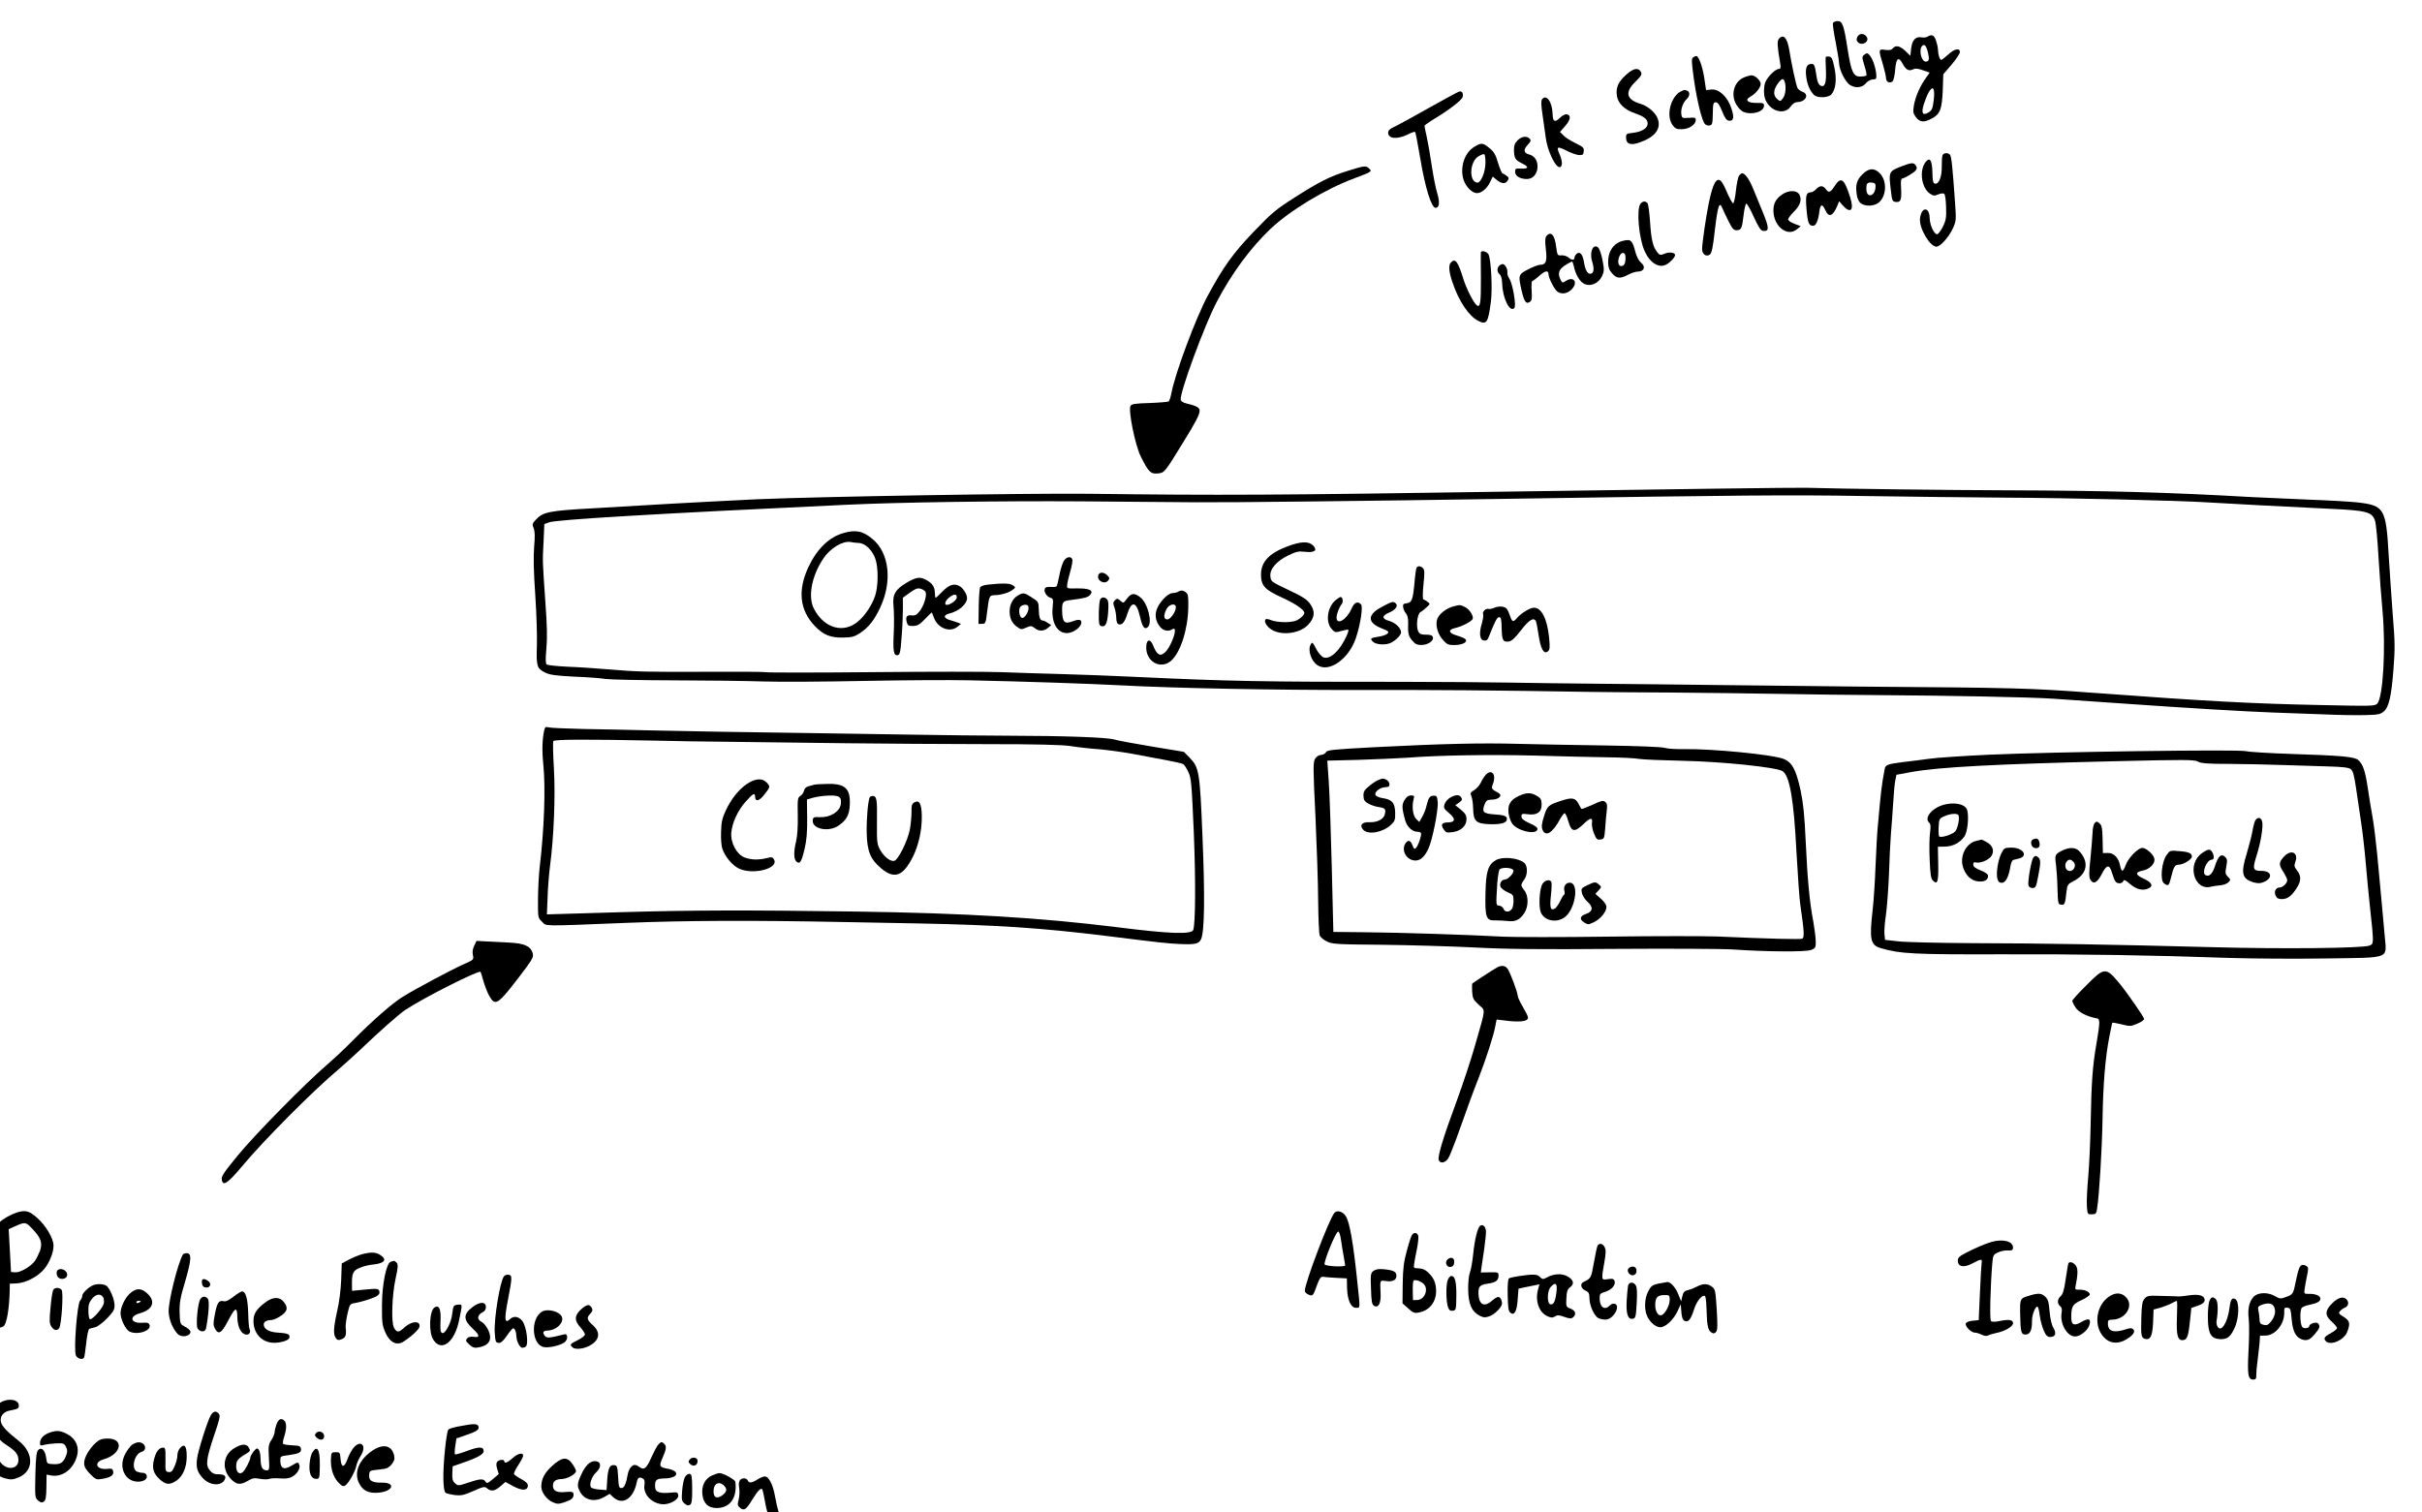 <?xml version="1.0" encoding="UTF-8" standalone="no"?>
<!-- Created with Inkscape (http://www.inkscape.org/) -->

<svg
   xmlns:dc="http://purl.org/dc/elements/1.1/"
   xmlns:cc="http://creativecommons.org/ns#"
   xmlns:rdf="http://www.w3.org/1999/02/22-rdf-syntax-ns#"
   xmlns:svg="http://www.w3.org/2000/svg"
   xmlns="http://www.w3.org/2000/svg"
   xmlns:sodipodi="http://sodipodi.sourceforge.net/DTD/sodipodi-0.dtd"
   xmlns:inkscape="http://www.inkscape.org/namespaces/inkscape"
   width="145.312mm"
   height="90.748mm"
   viewBox="0 0 145.312 90.748"
   version="1.1"
   id="svg1578"
   inkscape:version="0.92.5 (2060ec1f9f, 2020-04-08)"
   sodipodi:docname="stack.svg">
  <defs
     id="defs1572" />
  <sodipodi:namedview
     id="base"
     pagecolor="#ffffff"
     bordercolor="#666666"
     borderopacity="1.0"
     inkscape:pageopacity="0.0"
     inkscape:pageshadow="2"
     inkscape:zoom="0.35"
     inkscape:cx="164.03704"
     inkscape:cy="149.77277"
     inkscape:document-units="mm"
     inkscape:current-layer="layer1"
     showgrid="false"
     fit-margin-top="0"
     fit-margin-left="0"
     fit-margin-right="0"
     fit-margin-bottom="0"
     inkscape:window-width="1920"
     inkscape:window-height="1080"
     inkscape:window-x="1920"
     inkscape:window-y="0"
     inkscape:window-maximized="0" />
  <g
     inkscape:label="Layer 1"
     inkscape:groupmode="layer"
     id="layer1"
     transform="translate(58.827,-97.713)">
    <g
       id="g4490"
       transform="matrix(0.25,-0.005,0.005,0.25,9.556,131.777)">
      <g
         id="g3976"
         transform="matrix(0.035,0,0,-0.035,-542.084,463.704)">
        <path
           d="m 20314,16887 c -3,-8 4,-67 16,-132 11,-65 20,-128 20,-141 0,-49 41,-135 74,-155 38,-24 84,-19 109,13 11,12 30,22 45,23 24,0 27,4 26,30 -2,46 -22,111 -42,135 -15,18 -19,19 -36,7 -19,-14 -19,-16 -2,-77 10,-34 15,-64 12,-67 -2,-3 -19,-6 -36,-6 -53,-3 -67,28 -89,188 -23,170 -32,195 -66,195 -14,0 -28,-6 -31,-13 z"
           id="path2895"
           inkscape:connector-curvature="0" />
        <path
           d="m 20480,16790 c -9,-16 -8,-25 1,-36 26,-32 84,0 62,34 -16,26 -50,27 -63,2 z"
           id="path2897"
           inkscape:connector-curvature="0" />
        <path
           d="m 19940,16785 c -12,-15 -11,-50 6,-162 5,-35 4,-43 -9,-43 -26,0 -85,-58 -98,-97 -6,-19 -9,-56 -6,-81 11,-98 128,-151 179,-82 13,19 31,30 46,30 58,0 86,51 38,70 -14,5 -29,17 -34,27 -9,18 -37,158 -52,266 -12,81 -39,109 -70,72 z m 34,-291 c 12,-32 6,-92 -13,-115 -19,-23 -19,-24 -40,-5 -31,28 -25,70 17,119 19,21 28,22 36,1 z"
           id="path2899"
           inkscape:connector-curvature="0" />
        <path
           d="m 20960,16781 c -8,-6 -27,-7 -42,-4 -40,8 -64,-18 -72,-76 l -6,-49 -34,34 c -36,36 -66,43 -86,19 -9,-11 -23,-13 -51,-9 -47,8 -48,5 -19,-98 11,-40 20,-83 20,-96 0,-26 24,-39 44,-23 7,6 17,42 20,81 8,77 24,91 50,42 23,-45 42,-57 70,-44 19,8 34,7 70,-7 l 46,-17 -26,-35 c -41,-54 -74,-126 -86,-184 -9,-49 -8,-56 11,-84 27,-37 55,-40 111,-11 56,29 69,62 77,190 l 6,111 59,66 c 32,36 58,74 58,84 0,30 -39,23 -81,-16 -22,-19 -43,-35 -48,-35 -10,0 -21,35 -21,69 0,13 -5,41 -12,62 -11,39 -28,48 -58,30 z m 1,-110 c 10,-45 6,-61 -16,-61 -31,0 -48,83 -23,108 16,16 28,3 39,-47 z m 33,-326 c -8,-57 -13,-69 -36,-83 -42,-25 -53,-6 -33,55 9,27 25,65 36,83 30,49 44,27 33,-55 z"
           id="path2901"
           inkscape:connector-curvature="0" />
        <path
           d="m 19351,16671 c -13,-8 -12,-28 2,-150 18,-147 49,-284 69,-308 6,-8 21,-13 32,-11 19,3 21,11 24,81 2,68 5,77 22,77 13,0 25,-17 42,-62 18,-48 29,-64 46,-66 32,-5 38,22 17,87 -24,77 -81,133 -133,129 l -37,-3 -11,86 c -11,79 -35,149 -52,149 -4,0 -13,-4 -21,-9 z"
           id="path2903"
           inkscape:connector-curvature="0" />
        <path
           d="m 20259,16653 c -1,-4 -1,-43 0,-85 3,-90 -10,-124 -39,-108 -13,7 -21,25 -25,58 -11,81 -14,92 -34,92 -32,0 -44,-26 -38,-84 5,-55 24,-102 52,-130 23,-22 97,-21 118,2 31,34 40,100 25,182 -12,64 -17,75 -36,78 -12,2 -23,0 -23,-5 z"
           id="path2905"
           inkscape:connector-curvature="0" />
        <path
           d="m 18888,16560 c -55,-48 -72,-86 -65,-143 7,-52 51,-96 123,-122 62,-23 84,-42 84,-71 0,-32 -40,-56 -101,-62 -46,-4 -49,-6 -49,-33 0,-43 30,-55 92,-34 107,35 151,90 128,160 -14,42 -66,89 -117,105 -96,31 -107,81 -32,151 44,42 49,51 39,69 -17,31 -52,24 -102,-20 z"
           id="path2907"
           inkscape:connector-curvature="0" />
        <path
           d="m 19693,16525 c -66,-28 -91,-115 -53,-183 12,-22 33,-45 47,-51 58,-26 143,-3 143,40 0,16 -7,19 -49,19 -64,0 -85,22 -43,44 36,18 72,62 72,85 0,25 -37,61 -63,61 -12,-1 -36,-7 -54,-15 z"
           id="path2909"
           inkscape:connector-curvature="0" />
        <path
           d="m 17550,16370 c -102,-55 -211,-112 -242,-127 -46,-20 -58,-30 -58,-48 0,-41 64,-47 135,-13 24,12 47,19 50,16 3,-3 17,-83 31,-178 30,-206 70,-345 99,-345 27,0 31,40 11,108 -8,28 -22,108 -31,177 -9,69 -22,157 -30,197 -8,40 -15,76 -15,81 0,4 30,25 68,47 103,59 190,124 197,145 7,23 -1,40 -18,40 -7,0 -95,-45 -197,-100 z"
           id="path2911"
           inkscape:connector-curvature="0" />
        <path
           d="m 19270,16443 c -76,-28 -117,-167 -69,-234 17,-24 27,-29 63,-29 49,0 96,30 96,61 0,16 -6,19 -47,16 -46,-2 -48,-1 -51,27 -4,34 13,78 39,102 23,21 25,50 3,58 -9,3 -16,6 -17,5 -1,0 -9,-3 -17,-6 z"
           id="path2913"
           inkscape:connector-curvature="0" />
        <path
           d="m 18310,16405 c -8,-10 -8,-38 0,-102 6,-48 15,-123 20,-165 15,-121 89,-250 106,-184 3,13 -2,40 -10,61 -27,64 -22,68 42,35 31,-17 71,-32 87,-33 26,-2 30,2 33,25 3,24 -3,30 -55,57 -32,16 -69,40 -81,54 l -24,25 37,41 c 38,42 43,73 11,79 -10,2 -31,-8 -46,-23 -35,-33 -50,-26 -50,23 0,85 -39,144 -70,107 z"
           id="path2915"
           inkscape:connector-curvature="0" />
        <path
           d="m 18135,16125 c -18,-17 -25,-35 -25,-64 0,-56 7,-69 51,-92 51,-25 49,-40 -3,-37 -40,3 -43,1 -43,-22 0,-29 34,-50 82,-50 84,0 101,143 19,167 -40,11 -44,34 -11,67 22,22 24,30 15,41 -19,23 -58,18 -85,-10 z"
           id="path2917"
           inkscape:connector-curvature="0" />
        <path
           d="m 17839,16088 c -68,-39 -103,-138 -79,-223 14,-49 58,-95 91,-95 31,0 69,30 90,72 l 20,39 29,-25 c 33,-27 59,-28 74,-2 9,13 7,20 -8,31 -10,8 -23,16 -28,17 -5,2 -18,35 -29,73 -15,56 -26,76 -57,102 -44,38 -55,39 -103,11 z m 74,-111 c -2,-66 -35,-140 -61,-135 -56,11 -47,143 12,179 17,10 36,17 41,15 6,-2 9,-28 8,-59 z"
           id="path2919"
           inkscape:connector-curvature="0" />
        <path
           d="m 21046,15964 c -3,-9 -6,-42 -6,-75 0,-69 -22,-122 -48,-117 -14,3 -17,16 -17,75 0,86 -15,111 -45,75 -46,-56 -33,-174 23,-216 24,-18 31,-19 59,-8 21,8 36,8 42,2 5,-5 10,-47 10,-92 1,-71 -3,-90 -25,-133 -15,-27 -33,-50 -40,-50 -21,0 -49,64 -49,111 0,80 -54,81 -66,2 -11,-64 63,-198 109,-198 27,0 88,66 116,126 22,46 23,57 17,174 -12,240 -18,315 -28,328 -14,17 -45,15 -52,-4 z"
           id="path2921"
           inkscape:connector-curvature="0" />
        <path
           d="m 16970,15941 c -125,-36 -196,-70 -370,-176 -131,-80 -158,-102 -285,-229 -145,-145 -213,-237 -323,-431 -84,-148 -233,-523 -263,-663 -6,-29 -15,-55 -21,-58 -5,-3 -64,-7 -130,-8 -100,-1 -123,-4 -131,-17 -18,-28 26,-268 62,-346 51,-108 66,-125 114,-121 47,3 48,4 178,207 92,142 119,192 119,219 0,20 -25,34 -90,50 -20,5 -36,15 -38,25 -9,44 171,505 260,667 105,191 236,362 376,491 137,125 382,267 586,338 119,42 122,44 101,64 -21,22 -32,21 -145,-12 z"
           id="path2923"
           inkscape:connector-curvature="0" />
        <path
           d="m 20757,15893 c -80,-30 -82,-35 -70,-154 8,-82 9,-84 35,-87 33,-4 39,15 36,100 -2,33 1,58 7,59 20,3 82,38 95,54 10,12 11,21 3,33 -14,24 -29,23 -106,-5 z"
           id="path2925"
           inkscape:connector-curvature="0" />
        <path
           d="m 20496,15847 c -40,-38 -51,-70 -43,-135 3,-31 12,-52 27,-64 30,-24 91,-23 123,2 55,44 61,149 11,201 -37,39 -73,38 -118,-4 z m 87,-91 c -5,-64 -63,-76 -63,-13 0,41 7,49 40,45 21,-3 25,-8 23,-32 z"
           id="path2927"
           inkscape:connector-curvature="0" />
        <path
           d="m 19650,15855 c -7,-8 -18,-54 -24,-102 -6,-49 -16,-88 -21,-88 -5,0 -22,32 -38,70 -15,39 -34,76 -41,83 -31,32 -58,-13 -89,-153 -19,-83 -50,-268 -51,-309 -1,-35 26,-56 51,-40 14,9 23,45 39,168 23,166 35,200 54,150 6,-16 25,-57 41,-91 24,-51 34,-63 54,-63 32,0 38,12 50,103 6,43 15,78 20,78 6,0 28,-41 50,-93 31,-70 45,-94 61,-96 43,-6 43,18 3,123 -22,55 -51,132 -66,170 -24,63 -53,105 -73,105 -4,0 -13,-7 -20,-15 z"
           id="path2929"
           inkscape:connector-curvature="0" />
        <path
           d="m 20304,15771 c -30,-46 -43,-50 -62,-21 -7,11 -20,20 -31,20 -10,0 -26,-9 -36,-20 -10,-11 -26,-20 -35,-20 -33,0 -39,-20 -33,-114 6,-95 14,-116 43,-116 20,0 36,34 45,98 8,51 21,54 41,7 22,-53 52,-42 83,30 l 13,30 21,-26 c 55,-65 82,-40 55,51 -38,129 -60,146 -104,81 z"
           id="path2931"
           inkscape:connector-curvature="0" />
        <path
           d="m 19939,15717 c -41,-28 -59,-60 -59,-110 0,-108 94,-183 161,-127 l 24,19 -42,17 c -24,9 -43,23 -43,31 0,8 18,31 39,51 46,43 59,83 41,118 -18,32 -74,33 -121,1 z"
           id="path2933"
           inkscape:connector-curvature="0" />
        <path
           d="m 18970,15675 c -30,-36 -16,-238 22,-326 35,-82 96,-121 147,-94 28,14 61,49 61,64 0,17 -41,23 -72,10 -28,-11 -33,-11 -49,10 -29,36 -41,88 -46,211 -3,63 -10,121 -15,128 -14,16 -33,15 -48,-3 z"
           id="path2935"
           inkscape:connector-curvature="0" />
        <path
           d="m 18320,15465 c -9,-11 -10,-36 -5,-90 8,-84 -1,-105 -42,-105 -13,0 -50,-14 -83,-30 -68,-34 -69,-38 -46,-148 16,-74 29,-92 54,-75 14,9 16,23 14,77 -2,36 1,66 6,66 4,0 27,16 50,36 42,35 62,37 62,6 1,-26 38,-103 58,-118 27,-21 67,-16 96,11 49,45 22,95 -34,62 -26,-16 -27,-16 -39,9 -24,54 -5,82 80,122 4,2 10,-14 14,-35 11,-58 41,-109 73,-122 43,-18 96,6 119,54 15,31 16,44 5,108 -7,40 -19,78 -27,86 -33,34 -63,-26 -45,-91 14,-49 12,-78 -6,-85 -23,-9 -41,19 -49,77 -8,57 -27,79 -50,60 -8,-7 -15,-19 -15,-26 0,-19 -20,-18 -42,3 -11,9 -32,16 -47,15 -27,-2 -28,0 -35,59 -8,83 -35,112 -66,74 z"
           id="path2937"
           inkscape:connector-curvature="0" />
        <path
           d="m 18845,15423 c -65,-14 -105,-70 -105,-147 0,-33 6,-52 26,-75 30,-36 55,-39 109,-11 22,11 52,20 67,20 45,0 57,34 22,62 -13,11 -27,40 -35,70 -20,85 -29,93 -84,81 z m 15,-112 c 0,-42 -10,-61 -31,-61 -22,0 -26,38 -9,71 16,30 40,24 40,-10 z"
           id="path2939"
           inkscape:connector-curvature="0" />
        <path
           d="m 17869,15363 c -1,-5 -2,-82 -3,-173 -3,-176 -8,-209 -33,-188 -22,18 -68,115 -88,183 -34,119 -52,144 -83,113 -17,-17 -15,-64 8,-135 41,-131 108,-235 172,-269 57,-30 67,-15 89,129 14,89 7,293 -10,326 -11,20 -50,30 -52,14 z"
           id="path2941"
           inkscape:connector-curvature="0" />
        <path
           d="m 17992,15268 c -16,-16 -15,-43 3,-58 10,-8 15,-31 16,-64 1,-100 48,-201 80,-169 15,15 -8,167 -30,202 -9,14 -15,33 -13,43 4,22 -15,58 -31,58 -7,0 -18,-5 -25,-12 z"
           id="path2943"
           inkscape:connector-curvature="0" />
        <path
           d="m 12875,13770 c -170,-5 -438,-13 -595,-19 -157,-6 -402,-15 -545,-21 -285,-10 -331,-18 -380,-70 -25,-26 -27,-32 -16,-57 8,-21 9,-54 1,-128 -7,-71 -7,-167 1,-330 6,-126 8,-285 4,-352 -7,-139 -3,-153 55,-183 31,-16 73,-22 197,-31 87,-5 183,-14 213,-20 30,-5 242,-14 470,-19 228,-5 505,-14 615,-20 110,-6 421,-10 690,-10 270,0 591,-5 715,-10 390,-16 828,-40 1035,-55 383,-28 1054,-54 1640,-65 508,-9 908,-20 1590,-45 83,-3 326,-10 540,-15 215,-6 561,-17 770,-25 209,-8 486,-17 615,-20 527,-14 1088,-36 1242,-50 90,-8 291,-26 448,-40 461,-42 851,-73 1060,-85 107,-6 267,-15 355,-20 88,-6 208,-10 266,-10 92,0 110,3 132,21 37,29 55,97 74,289 14,143 14,191 3,365 -6,110 -15,297 -20,415 -12,325 -23,344 -206,369 -43,6 -196,18 -339,26 -143,9 -316,20 -385,25 -569,44 -989,64 -1675,80 -397,9 -1139,33 -1380,45 -60,3 -933,9 -1940,14 -1713,8 -2081,14 -2970,43 -418,13 -1843,18 -2280,8 z m 2230,-59 c 220,-6 571,-16 780,-22 209,-6 1192,-15 2185,-19 1527,-7 1893,-11 2375,-29 314,-11 757,-25 985,-31 440,-11 1178,-43 1382,-60 131,-11 573,-43 828,-60 266,-17 302,-28 321,-89 6,-20 15,-135 19,-256 5,-121 14,-285 20,-365 18,-252 -8,-592 -49,-633 -16,-17 -34,-17 -392,-2 -464,19 -746,39 -1554,115 -436,41 -518,45 -1615,75 -294,9 -728,22 -965,30 -236,8 -601,19 -810,25 -209,6 -483,15 -610,20 -126,5 -457,14 -735,20 -948,18 -1194,28 -1820,70 -157,11 -388,24 -515,30 -126,6 -309,15 -405,21 -96,6 -497,14 -891,18 -394,4 -720,11 -725,14 -6,3 -185,8 -399,11 -425,7 -482,9 -690,31 -77,8 -200,19 -273,23 -73,5 -137,13 -143,19 -7,7 -7,40 1,109 8,74 8,157 -1,324 -14,288 -14,265 -4,407 l 8,122 31,11 c 48,18 734,45 2041,80 362,10 1052,6 1620,-9 z"
           id="path2947"
           inkscape:connector-curvature="0" />
        <path
           d="m 13460,13526 c -98,-26 -183,-106 -243,-228 -78,-158 -66,-294 36,-405 57,-62 105,-83 193,-83 60,0 76,4 115,28 61,39 101,88 143,174 87,176 69,371 -42,468 -65,58 -116,70 -202,46 z m 109,-70 c 42,-3 92,-55 109,-114 19,-62 15,-184 -7,-248 -23,-65 -72,-136 -122,-176 -101,-82 -232,-42 -299,92 -42,82 -13,225 70,344 48,70 136,121 190,110 14,-3 40,-7 59,-8 z"
           id="path2949"
           inkscape:connector-curvature="0" />
        <path
           d="m 16505,13375 c -131,-46 -187,-105 -187,-195 0,-72 25,-100 135,-153 96,-46 157,-89 157,-112 0,-8 -14,-24 -32,-37 -26,-18 -46,-22 -98,-23 -36,0 -79,7 -97,15 -18,8 -35,11 -39,8 -15,-16 8,-55 45,-76 72,-41 193,-24 247,34 45,47 49,89 16,139 -22,33 -49,51 -147,100 -118,59 -120,60 -123,97 -4,50 46,105 129,142 51,23 68,27 110,21 67,-9 90,7 58,42 -30,31 -83,30 -174,-2 z"
           id="path2951"
           inkscape:connector-curvature="0" />
        <path
           d="m 14965,13299 c -9,-17 -23,-60 -30,-96 -8,-36 -16,-68 -20,-71 -3,-4 -22,-5 -41,-3 -23,2 -36,-2 -40,-12 -8,-21 12,-54 37,-62 20,-7 21,-12 14,-70 -11,-102 29,-175 96,-175 43,0 99,40 99,71 0,22 -19,24 -66,7 -49,-17 -64,0 -64,73 0,63 5,70 59,75 99,11 120,16 135,33 27,30 -3,45 -88,46 -70,0 -71,0 -68,25 1,14 12,55 23,92 12,37 19,74 16,83 -11,26 -45,17 -62,-16 z"
           id="path2953"
           inkscape:connector-curvature="0" />
        <path
           d="m 15203,13204 c -14,-38 41,-70 67,-39 11,13 10,19 -5,35 -22,24 -53,26 -62,4 z"
           id="path2955"
           inkscape:connector-curvature="0" />
        <path
           d="m 17385,13210 c -3,-5 -11,-51 -16,-101 -13,-118 -21,-137 -56,-141 -23,-2 -28,-7 -25,-27 1,-14 10,-33 18,-42 10,-12 15,-33 14,-61 -4,-76 0,-96 26,-127 20,-25 34,-31 64,-31 45,0 86,29 77,53 -4,12 -18,17 -46,17 -31,0 -43,5 -52,21 -17,32 -6,121 16,134 10,5 30,20 44,33 25,21 25,23 7,37 -10,8 -23,16 -28,17 -6,2 -5,40 2,101 10,77 10,100 0,112 -14,17 -36,20 -45,5 z"
           id="path2957"
           inkscape:connector-curvature="0" />
        <path
           d="m 13887,13177 c -79,-45 -99,-80 -92,-160 3,-34 2,-115 -2,-180 -9,-126 -4,-160 24,-155 15,3 20,22 29,123 7,66 12,154 13,195 l 1,75 49,34 c 42,28 54,32 78,24 15,-5 29,-17 31,-26 6,-28 -18,-95 -45,-127 -21,-25 -32,-31 -56,-27 -33,4 -43,-10 -33,-48 5,-21 12,-25 43,-25 29,0 44,8 81,45 24,25 46,45 48,45 1,0 8,-16 14,-35 24,-74 109,-108 161,-66 l 24,19 -25,10 c -14,5 -38,14 -55,19 -16,4 -30,15 -30,23 0,8 14,17 30,20 67,14 125,63 125,105 0,27 -27,70 -53,84 -36,19 -71,7 -117,-39 -22,-22 -42,-40 -45,-40 -3,0 -5,17 -5,38 0,40 -20,67 -67,91 -35,18 -64,13 -126,-22 z m 343,-107 c 0,-18 -44,-50 -70,-50 -19,0 -10,29 16,49 34,26 54,27 54,1 z"
           id="path2959"
           inkscape:connector-curvature="0" />
        <path
           d="m 14443,13153 c -23,-2 -46,-9 -51,-16 -5,-7 -11,-66 -13,-132 l -4,-120 h 25 c 23,0 25,4 36,83 16,109 17,112 56,112 43,0 99,16 123,35 20,15 20,15 1,30 -19,15 -71,17 -173,8 z"
           id="path2961"
           inkscape:connector-curvature="0" />
        <path
           d="m 14648,13074 c -35,-19 -58,-63 -58,-111 0,-46 16,-80 51,-105 24,-18 29,-18 60,-5 32,13 37,13 58,-4 29,-24 62,-24 91,-1 l 23,19 -24,16 c -13,10 -29,17 -35,17 -17,0 -24,24 -24,80 0,46 -2,50 -46,79 -51,35 -58,36 -96,15 z m 72,-87 c 0,-27 -26,-67 -44,-67 -17,0 -27,49 -15,72 5,10 21,18 34,18 19,0 25,-5 25,-23 z"
           id="path2963"
           inkscape:connector-curvature="0" />
        <path
           d="m 15749,13079 c -8,-5 -25,-9 -39,-9 -17,0 -39,-14 -62,-37 -61,-63 -73,-123 -38,-180 22,-37 58,-50 89,-33 18,9 21,8 21,-12 -1,-30 -36,-107 -62,-135 -38,-41 -64,-29 -89,40 -17,47 -43,46 -47,-2 -10,-104 92,-168 168,-105 65,55 119,211 125,361 3,73 1,94 -12,104 -19,17 -37,19 -54,8 z m -19,-106 c 0,-30 -38,-83 -60,-83 -25,0 -27,28 -5,70 18,35 65,43 65,13 z"
           id="path2965"
           inkscape:connector-curvature="0" />
        <path
           d="m 15396,13038 c -25,-32 -25,-32 -46,-13 -19,17 -22,17 -37,3 -13,-13 -14,-22 -4,-49 6,-17 11,-49 11,-71 0,-25 5,-41 15,-44 23,-9 42,12 60,66 32,96 66,89 88,-18 15,-72 29,-91 52,-72 34,28 4,162 -46,204 -40,34 -62,33 -93,-6 z"
           id="path2967"
           inkscape:connector-curvature="0" />
        <path
           d="m 15213,13038 c -5,-7 -10,-50 -12,-96 -2,-67 0,-83 13,-88 30,-11 44,15 51,92 5,53 4,78 -5,89 -15,18 -34,19 -47,3 z"
           id="path2969"
           inkscape:connector-curvature="0" />
        <path
           d="m 16826,12999 c -57,-45 -74,-147 -32,-196 23,-27 26,-27 67,-16 24,6 46,10 48,7 3,-2 -3,-21 -13,-42 -48,-101 -118,-163 -162,-143 -13,6 -33,30 -45,53 -27,54 -28,55 -39,38 -24,-37 -1,-114 42,-144 78,-55 214,36 266,176 33,88 56,217 42,234 -22,25 -46,16 -65,-25 -34,-76 -105,-118 -105,-62 0,24 19,70 37,92 13,16 8,49 -7,49 -4,0 -19,-9 -34,-21 z"
           id="path2971"
           inkscape:connector-curvature="0" />
        <path
           d="m 17139,12945 c -100,-51 -100,-105 2,-147 43,-18 48,-23 36,-35 -7,-7 -31,-16 -53,-19 -66,-9 -69,-12 -49,-34 21,-23 92,-28 128,-9 35,18 67,51 67,69 0,29 -37,66 -79,79 -52,15 -52,37 -1,57 46,18 65,45 48,62 -17,17 -25,15 -99,-23 z"
           id="path2973"
           inkscape:connector-curvature="0" />
        <path
           d="m 17632,12940 c -49,-12 -101,-51 -113,-87 -14,-42 3,-104 41,-146 25,-28 35,-32 78,-32 53,0 91,20 72,39 -6,6 -32,18 -58,26 -58,18 -62,41 -9,52 47,10 114,43 120,60 7,21 -21,67 -53,83 -32,16 -31,16 -78,5 z"
           id="path2975"
           inkscape:connector-curvature="0" />
        <path
           d="m 17913,12925 c -15,-6 -34,-10 -41,-7 -18,6 -44,-19 -37,-36 3,-8 -2,-37 -10,-63 -22,-66 -17,-113 12,-117 17,-3 26,4 34,25 44,105 59,133 73,133 13,0 16,-14 16,-72 0,-86 7,-101 46,-96 21,2 43,21 87,76 55,68 86,87 102,62 3,-5 11,-48 17,-95 12,-98 34,-139 62,-116 14,11 15,27 10,95 -11,130 -48,206 -101,206 -26,0 -88,-36 -117,-69 -26,-29 -33,-27 -47,17 -6,20 -16,42 -21,48 -14,18 -53,22 -85,9 z"
           id="path2977"
           inkscape:connector-curvature="0" />
        <path
           d="m 11384,12216 c -15,-61 -19,-137 -11,-236 13,-165 -3,-440 -38,-695 -8,-55 -15,-157 -17,-227 -3,-128 -3,-128 25,-155 32,-32 -20,-31 582,-19 396,8 853,1 1480,-24 138,-5 369,-14 515,-20 533,-21 840,-47 1285,-111 385,-56 419,-60 507,-66 105,-7 131,-1 146,32 24,53 32,294 23,700 -9,449 -13,476 -79,546 l -37,39 -215,40 c -118,22 -235,46 -260,54 -50,16 -335,32 -740,41 -140,3 -430,12 -645,20 -214,8 -532,19 -705,25 -476,16 -808,28 -1085,40 -137,6 -347,15 -465,19 -118,5 -225,12 -237,16 -18,6 -23,3 -29,-19 z m 741,-86 c 127,-6 379,-15 560,-20 182,-6 530,-17 775,-25 245,-8 670,-19 945,-25 352,-7 525,-15 585,-25 47,-9 132,-20 189,-25 57,-6 161,-22 230,-36 69,-14 173,-36 231,-48 58,-12 111,-25 119,-30 7,-5 23,-29 34,-55 19,-43 21,-73 29,-411 7,-337 -1,-629 -17,-672 -12,-32 -161,-24 -515,28 -530,77 -1044,118 -1790,144 -769,26 -1125,32 -1604,28 l -519,-5 7,116 c 3,64 13,161 21,215 31,203 47,483 40,668 -4,98 -4,182 0,188 7,12 235,8 680,-10 z"
           id="path2981"
           inkscape:connector-curvature="0" />
        <path
           d="m 12769,11822 c -59,-38 -113,-102 -151,-180 -26,-52 -33,-80 -36,-147 -3,-48 0,-97 7,-118 19,-57 69,-117 114,-138 99,-45 271,-2 238,59 -9,17 -16,19 -48,11 -57,-13 -108,-11 -153,7 -54,22 -95,101 -88,172 7,67 48,153 104,212 50,54 64,61 64,31 0,-37 28,-31 64,14 42,51 43,54 16,83 -29,31 -76,28 -131,-6 z"
           id="path2983"
           inkscape:connector-curvature="0" />
        <path
           d="m 13225,11805 c -5,-2 -22,-6 -36,-9 -18,-4 -29,-14 -33,-31 -3,-13 -15,-29 -26,-35 -18,-10 -20,-21 -20,-133 0,-76 -6,-143 -15,-177 -19,-71 -19,-124 0,-140 23,-19 34,-3 57,86 15,58 21,113 22,209 l 1,130 45,12 c 25,6 73,12 106,12 73,1 89,-12 80,-64 -10,-49 -75,-87 -143,-83 -43,3 -48,1 -51,-19 -9,-61 109,-88 178,-40 54,36 73,70 78,137 8,116 -29,151 -160,149 -40,0 -77,-2 -83,-4 z"
           id="path2985"
           inkscape:connector-curvature="0" />
        <path
           d="m 13606,11712 c -12,-20 -26,-146 -26,-242 0,-127 21,-183 94,-247 90,-79 149,-58 220,76 41,79 66,183 66,280 0,81 -15,110 -48,92 -19,-10 -22,-21 -22,-69 -1,-31 -7,-85 -14,-118 -17,-79 -85,-208 -112,-212 -28,-4 -71,32 -96,81 -19,38 -20,53 -16,194 5,151 2,173 -28,173 -7,0 -15,-4 -18,-8 z"
           id="path2987"
           inkscape:connector-curvature="0" />
        <path
           d="m 17082,11986 c -301,-10 -334,-13 -343,-28 -6,-10 -21,-18 -34,-18 -15,0 -31,-10 -41,-25 -15,-23 -16,-58 -6,-393 5,-202 9,-464 7,-582 -1,-118 1,-225 6,-237 4,-12 26,-31 49,-43 37,-19 68,-21 383,-30 188,-6 470,-20 627,-31 218,-16 444,-23 965,-29 374,-5 736,-14 805,-20 235,-21 502,-28 538,-14 30,12 32,16 32,61 0,26 -7,86 -14,133 -23,134 -34,286 -41,545 -5,189 -11,264 -28,355 -29,148 -56,198 -117,221 -81,31 -487,78 -672,79 -59,0 -119,5 -135,11 -17,7 -185,17 -413,25 -212,7 -479,18 -595,23 -249,12 -520,11 -973,-3 z m 1093,-80 c 165,-8 381,-18 480,-21 99,-3 203,-10 230,-16 28,-5 163,-13 302,-19 269,-11 636,-57 678,-84 49,-32 74,-194 85,-556 6,-162 14,-329 20,-370 22,-175 24,-219 7,-226 -15,-5 -227,4 -582,27 -88,5 -423,12 -745,14 -322,2 -646,9 -720,14 -226,17 -695,42 -937,49 l -228,7 -2,445 c -1,245 -5,509 -9,588 l -7,142 209,1 c 115,1 268,5 339,8 227,13 571,11 880,-3 z"
           id="path2989"
           inkscape:connector-curvature="0" />
        <path
           d="m 17832,11782 c -11,-11 -27,-35 -36,-54 -9,-18 -30,-41 -46,-50 -27,-15 -29,-20 -20,-43 6,-15 10,-53 10,-85 0,-86 18,-103 113,-108 77,-4 117,7 117,33 0,21 -18,28 -89,34 -73,7 -83,18 -61,72 11,25 18,29 50,29 47,0 75,27 47,44 -51,30 -51,31 -38,64 26,63 -6,105 -47,64 z"
           id="path2991"
           inkscape:connector-curvature="0" />
        <path
           d="m 17091,11759 c -13,-5 -41,-23 -62,-40 -32,-25 -39,-37 -39,-65 0,-28 6,-38 32,-54 17,-10 49,-22 70,-25 45,-8 51,-15 42,-50 -8,-34 -53,-56 -105,-53 -53,4 -73,-20 -45,-51 33,-37 133,-21 189,29 29,26 32,34 32,85 0,66 -21,91 -87,101 -22,4 -42,14 -46,22 -8,21 34,52 69,52 22,0 29,5 29,20 0,10 -9,24 -19,30 -23,12 -28,12 -60,-1 z"
           id="path2993"
           inkscape:connector-curvature="0" />
        <path
           d="m 17270,11618 c -19,-32 -19,-52 2,-136 12,-47 48,-82 84,-82 14,0 24,-6 24,-14 0,-22 -22,-80 -36,-95 -12,-13 -15,-10 -25,17 -13,39 -34,41 -53,5 -20,-40 6,-94 52,-107 43,-12 78,12 109,75 29,57 75,266 71,321 -3,38 -6,43 -27,43 -27,0 -36,-13 -51,-70 -5,-22 -19,-55 -31,-74 l -20,-34 -21,21 c -22,22 -29,85 -15,135 7,24 5,27 -18,27 -18,0 -31,-10 -45,-32 z"
           id="path2995"
           inkscape:connector-curvature="0" />
        <path
           d="m 17588,11632 c -19,-10 -37,-29 -43,-46 -9,-26 -6,-31 29,-62 46,-40 43,-64 -8,-64 -44,0 -52,-14 -31,-47 15,-23 22,-25 62,-20 57,6 96,42 96,88 0,25 -8,39 -37,64 l -38,32 26,17 c 20,13 24,21 17,33 -12,23 -34,24 -73,5 z"
           id="path2997"
           inkscape:connector-curvature="0" />
        <path
           d="m 18053,11631 c -57,-26 -77,-59 -71,-116 3,-25 13,-56 23,-71 34,-52 165,-85 173,-43 2,11 -15,25 -53,42 -41,20 -55,32 -55,47 0,19 4,21 44,15 63,-10 96,13 96,66 0,34 -5,42 -32,59 -41,25 -71,25 -125,1 z"
           id="path2999"
           inkscape:connector-curvature="0" />
        <path
           d="m 18345,11593 c -89,-27 -97,-33 -120,-103 -17,-49 -20,-72 -13,-92 19,-54 69,-25 121,67 12,21 27,40 32,42 6,2 17,-23 25,-54 20,-76 41,-81 104,-23 48,45 66,46 58,5 -2,-14 3,-46 13,-71 15,-39 20,-45 44,-42 25,3 26,7 33,73 3,39 9,93 13,120 6,41 4,53 -9,64 -14,12 -27,9 -88,-18 -39,-17 -73,-29 -75,-27 -3,2 -12,19 -21,38 -20,39 -44,44 -117,21 z"
           id="path3001"
           inkscape:connector-curvature="0" />
        <path
           d="m 17889,11195 c -54,-29 -70,-76 -76,-222 -7,-168 0,-192 60,-191 23,0 62,-3 87,-6 54,-8 85,6 117,53 30,44 31,118 3,154 -11,14 -20,30 -20,37 0,7 9,23 20,37 25,32 27,94 3,115 -40,36 -148,48 -194,23 z m 118,-72 c 7,-17 -37,-63 -61,-63 -21,0 -36,-24 -30,-46 3,-11 24,-29 47,-40 40,-18 42,-21 41,-61 0,-23 -6,-49 -14,-57 -17,-22 -47,-20 -55,3 -3,11 -16,21 -28,23 -25,3 -24,0 -12,153 5,50 13,93 19,97 22,15 86,9 93,-9 z"
           id="path3003"
           inkscape:connector-curvature="0" />
        <path
           d="m 18205,11026 c -22,-34 -31,-156 -15,-197 23,-55 100,-74 157,-39 78,47 114,240 44,240 -27,0 -44,-26 -37,-54 3,-13 2,-26 -3,-28 -5,-2 -17,-21 -27,-42 -11,-22 -27,-44 -36,-50 -31,-19 -38,3 -27,88 6,44 8,85 5,93 -9,21 -44,15 -61,-11 z"
           id="path3005"
           inkscape:connector-curvature="0" />
        <path
           d="m 18511,11010 c -41,-19 -43,-22 -37,-53 3,-17 20,-45 37,-60 40,-37 36,-68 -11,-83 -44,-14 -49,-36 -14,-59 25,-16 28,-16 66,1 46,21 88,70 88,104 0,13 -15,36 -37,56 l -37,34 22,23 c 22,23 22,24 4,40 -23,21 -27,21 -81,-3 z"
           id="path3007"
           inkscape:connector-curvature="0" />
        <path
           d="m 21285,11850 c -176,-5 -363,-13 -415,-20 -52,-6 -133,-15 -180,-19 -103,-11 -119,-17 -124,-45 -2,-11 -9,-46 -15,-76 -6,-30 -16,-100 -22,-155 -6,-55 -15,-131 -19,-170 -5,-38 -13,-158 -20,-265 -6,-107 -18,-242 -26,-300 -27,-201 -20,-240 53,-262 129,-41 230,-48 823,-58 532,-9 1043,-27 1560,-56 157,-8 455,-16 662,-17 458,-2 418,-17 408,153 -4,63 -12,178 -18,255 -6,77 -16,212 -22,300 -7,88 -18,200 -26,250 -8,49 -21,140 -29,202 -15,121 -31,168 -62,196 -26,23 -116,33 -463,51 -146,8 -283,19 -305,25 -52,14 -1315,22 -1760,11 z m 1430,-76 c 19,-12 63,-17 212,-20 103,-3 269,-9 368,-15 99,-5 240,-12 313,-16 100,-5 138,-10 153,-22 15,-13 22,-41 34,-136 8,-66 21,-168 29,-228 8,-59 20,-183 26,-275 6,-92 16,-223 22,-292 24,-276 24,-268 -8,-281 -46,-17 -600,-12 -1079,11 -687,32 -1169,50 -1630,60 -236,6 -470,16 -520,23 l -90,12 -3,39 c -2,22 4,82 13,133 8,52 20,176 26,276 5,100 14,225 19,277 6,52 14,149 20,215 5,66 13,136 18,155 l 8,35 104,17 c 190,30 571,43 1398,46 481,2 545,0 567,-14 z"
           id="path3009"
           inkscape:connector-curvature="0" />
        <path
           d="m 20919,11495 c -55,-29 -82,-76 -57,-101 12,-12 13,-26 6,-72 -5,-31 -8,-114 -6,-184 2,-102 6,-131 20,-144 30,-31 38,-8 38,115 v 117 h 48 c 55,0 104,24 135,67 22,28 35,133 23,180 -13,52 -127,64 -207,22 z m 146,-55 c 10,-17 -5,-88 -23,-110 -18,-22 -101,-46 -112,-33 -3,4 -4,34 -2,65 4,54 5,57 40,72 43,18 88,20 97,6 z"
           id="path3011"
           inkscape:connector-curvature="0" />
        <path
           d="m 21998,11367 c -8,-9 -15,-38 -16,-68 -2,-30 -10,-109 -18,-176 -12,-91 -13,-127 -4,-142 19,-37 46,-25 77,31 37,70 56,73 73,11 7,-26 17,-54 23,-60 13,-18 46,-16 53,2 5,12 14,8 44,-19 43,-39 85,-51 124,-36 40,15 30,41 -26,68 -58,27 -62,47 -9,56 49,8 90,47 83,81 -5,29 -55,75 -81,75 -30,0 -98,-67 -116,-115 -20,-50 -30,-51 -39,-1 -10,53 -41,86 -82,86 h -34 v 93 c 0,79 -3,97 -19,111 -16,15 -21,15 -33,3 z"
           id="path3013"
           inkscape:connector-curvature="0" />
        <path
           d="m 23101,11366 c -6,-7 -16,-40 -22,-72 -6,-33 -26,-104 -44,-160 -44,-132 -35,-171 46,-196 29,-8 45,-8 69,2 63,26 55,74 -13,76 -61,1 -65,13 -35,102 32,93 52,203 44,237 -7,27 -27,33 -45,11 z"
           id="path3015"
           inkscape:connector-curvature="0" />
        <path
           d="m 21180,11260 c -67,-16 -112,-101 -91,-175 16,-58 54,-96 101,-102 43,-6 70,8 70,37 0,11 -17,24 -50,38 -36,15 -50,26 -50,41 0,14 5,18 19,14 30,-8 90,16 107,43 22,33 11,70 -29,94 -17,11 -34,19 -37,19 -3,-1 -21,-5 -40,-9 z"
           id="path3017"
           inkscape:connector-curvature="0" />
        <path
           d="m 21573,11263 c -22,-8 -15,-51 8,-58 28,-9 43,8 35,39 -6,25 -17,30 -43,19 z"
           id="path3019"
           inkscape:connector-curvature="0" />
        <path
           d="m 21352,11168 c -23,-48 -38,-134 -28,-172 5,-19 13,-26 30,-26 26,0 48,41 61,114 4,21 13,39 19,41 6,2 24,6 39,9 70,16 29,76 -52,76 -46,0 -48,-2 -69,-42 z"
           id="path3021"
           inkscape:connector-curvature="0" />
        <path
           d="m 21770,11182 c -48,-23 -51,-29 -43,-92 3,-30 7,-104 7,-165 1,-105 2,-110 23,-113 24,-4 28,6 38,86 7,51 9,54 56,77 90,46 105,127 36,203 -25,26 -67,28 -117,4 z m 77,-78 c 23,-22 2,-67 -30,-62 -25,3 -35,41 -17,64 16,18 28,18 47,-2 z"
           id="path3023"
           inkscape:connector-curvature="0" />
        <path
           d="m 22486,11137 c -35,-46 -49,-173 -21,-193 28,-21 33,-18 46,29 23,86 30,97 58,97 32,0 91,35 91,54 0,23 -22,33 -87,39 -62,7 -63,6 -87,-26 z"
           id="path3025"
           inkscape:connector-curvature="0" />
        <path
           d="m 22728,11145 c -106,-72 -58,-260 60,-230 15,3 44,7 64,8 21,2 46,10 55,20 16,16 16,18 -3,37 -18,19 -19,26 -10,71 9,42 8,52 -7,66 -26,26 -47,7 -70,-60 -18,-54 -42,-77 -67,-62 -27,17 11,105 46,105 16,0 18,23 4,51 -14,25 -28,24 -72,-6 z"
           id="path3027"
           inkscape:connector-curvature="0" />
        <path
           d="m 21572,11138 c -14,-19 -44,-172 -36,-191 3,-10 16,-17 28,-17 20,0 25,9 39,78 20,92 21,114 5,130 -15,15 -23,15 -36,0 z"
           id="path3029"
           inkscape:connector-curvature="0" />
        <path
           d="m 23289,11109 c -35,-38 -36,-53 -4,-104 13,-22 25,-47 25,-56 0,-20 -31,-49 -52,-49 -28,0 -42,-27 -30,-55 9,-19 19,-25 44,-25 39,0 66,21 102,74 32,47 33,84 4,121 -18,24 -20,32 -10,58 25,65 -29,90 -79,36 z"
           id="path3031"
           inkscape:connector-curvature="0" />
        <path
           d="m 10875,10749 c -11,-20 -15,-43 -11,-64 6,-32 6,-33 -61,-61 -86,-36 -336,-163 -425,-216 -73,-43 -211,-159 -353,-297 -49,-48 -128,-119 -175,-158 -153,-126 -500,-465 -622,-607 -96,-112 -119,-143 -116,-165 6,-51 38,-31 143,89 151,174 497,508 670,647 44,36 116,99 160,139 126,116 265,234 309,262 128,81 509,264 520,250 2,-1 11,-32 20,-68 10,-36 27,-82 39,-102 33,-60 53,-53 140,50 35,42 88,108 117,146 46,62 51,73 43,99 -13,45 -57,65 -160,72 -48,3 -118,8 -155,11 l -67,5 z"
           id="path3037"
           inkscape:connector-curvature="0" />
        <path
           d="m 17890,10463 c -11,-4 -151,-90 -179,-110 -3,-2 -4,-27 -3,-56 2,-47 7,-56 43,-91 47,-45 51,-14 -31,-280 -28,-93 -89,-264 -134,-380 -96,-244 -139,-376 -130,-400 10,-27 48,-19 67,14 10,16 35,76 57,132 85,225 129,337 165,423 48,116 103,274 116,337 l 11,50 42,-6 c 79,-13 146,-14 163,-1 18,13 18,13 -39,119 -9,17 -17,38 -18,47 0,24 -48,160 -65,186 -15,22 -34,27 -65,16 z"
           id="path3041"
           inkscape:connector-curvature="0" />
        <path
           d="m 21918,10255 c -54,-51 -98,-98 -98,-104 0,-5 9,-26 21,-45 19,-33 78,-65 144,-78 24,-4 23,-25 -5,-173 -29,-148 -40,-263 -50,-530 -5,-132 -16,-305 -25,-385 -9,-80 -15,-170 -13,-200 3,-54 4,-55 33,-55 27,0 31,4 37,40 16,92 41,395 49,605 9,247 27,425 58,569 11,51 21,95 23,97 2,1 31,-4 64,-13 58,-16 63,-15 107,3 26,10 47,24 47,31 0,13 -111,180 -164,247 -92,115 -100,115 -228,-9 z"
           id="path3043"
           inkscape:connector-curvature="0" />
        <path
           d="m 7700,8981 c -39,-12 -93,-41 -117,-64 -22,-19 -31,-66 -16,-80 13,-13 2,-429 -13,-508 -19,-103 -1,-155 43,-124 21,14 41,119 46,235 l 2,55 47,1 c 63,2 148,44 192,96 37,43 66,113 66,160 0,47 -49,135 -106,188 -55,52 -82,60 -144,41 z m 107,-113 c 59,-65 69,-98 49,-153 -10,-24 -26,-55 -37,-69 -30,-38 -103,-78 -136,-74 l -28,3 -5,147 -5,147 35,15 c 80,34 81,34 127,-16 z"
           id="path3045"
           inkscape:connector-curvature="0" />
        <path
           d="m 16733,8798 c -39,-47 -213,-480 -213,-530 0,-8 11,-20 25,-26 29,-13 31,-11 61,68 17,43 26,54 40,52 11,-2 52,-6 92,-9 l 72,-5 v -67 c 1,-83 24,-136 60,-136 28,0 28,-14 11,180 -22,266 -44,406 -69,448 -20,35 -61,47 -79,25 z m 42,-185 c 4,-32 11,-82 16,-112 5,-30 9,-59 9,-64 0,-12 -127,-4 -140,9 -11,11 80,224 97,224 7,0 14,-24 18,-57 z"
           id="path3047"
           inkscape:connector-curvature="0" />
        <path
           d="m 17732,8691 c -19,-11 -40,-91 -53,-195 -6,-50 -17,-106 -25,-125 -8,-20 -14,-68 -14,-118 0,-99 21,-150 75,-179 27,-14 37,-15 68,-5 37,13 87,62 87,86 0,24 -12,45 -25,45 -8,0 -27,-11 -43,-25 -56,-47 -92,-25 -92,53 0,47 11,58 68,65 52,6 72,21 72,53 0,23 -3,24 -60,24 h -61 l 5,33 c 3,17 12,74 21,125 8,50 15,105 15,121 0,32 -19,54 -38,42 z"
           id="path3049"
           inkscape:connector-curvature="0" />
        <path
           d="m 8836,8672 c -36,-58 -106,-316 -106,-389 0,-53 24,-117 58,-155 19,-22 65,-23 83,-2 14,17 4,30 -47,60 -16,9 -19,24 -19,90 0,66 7,102 44,216 45,145 48,188 11,188 -10,0 -21,-4 -24,-8 z"
           id="path3051"
           inkscape:connector-curvature="0" />
        <path
           d="m 10065,8649 c -22,-5 -63,-21 -91,-35 l -51,-26 -6,-111 c -4,-67 -16,-154 -32,-215 -28,-115 -31,-160 -12,-186 10,-14 18,-15 40,-7 27,11 33,27 28,80 -1,14 5,55 14,92 17,67 18,69 54,74 55,9 135,33 155,48 13,9 17,20 12,32 -6,16 -16,17 -96,11 l -90,-7 v 39 c 0,80 9,99 54,117 22,10 67,20 99,22 74,7 92,31 48,62 -31,22 -62,25 -126,10 z"
           id="path3053"
           inkscape:connector-curvature="0" />
        <path
           d="m 17263,8638 c -6,-7 -23,-56 -38,-108 -23,-77 -29,-120 -33,-228 l -4,-133 38,-35 c 32,-31 42,-35 72,-30 74,12 122,70 122,149 0,54 -16,90 -54,126 -23,22 -39,27 -85,30 -15,1 -14,8 13,130 9,40 14,82 11,92 -7,22 -28,25 -42,7 z m 70,-336 c 39,-34 9,-112 -44,-112 h -29 v 63 c 0,35 3,67 7,70 9,10 44,-2 66,-21 z"
           id="path3055"
           inkscape:connector-curvature="0" />
        <path
           d="m 10259,8593 c -30,-8 -63,-153 -66,-298 -3,-117 -1,-136 19,-185 25,-60 61,-86 103,-76 13,3 48,27 80,52 41,34 55,52 53,68 -5,33 -59,26 -104,-13 -40,-36 -53,-36 -72,0 -19,36 -9,223 18,336 18,75 20,96 10,108 -7,8 -15,14 -19,14 -3,-1 -13,-3 -22,-6 z"
           id="path3057"
           inkscape:connector-curvature="0" />
        <path
           d="m 7972,8578 c -6,-8 -6,-22 -1,-36 11,-30 62,-28 68,2 6,34 -46,59 -67,34 z"
           id="path3059"
           inkscape:connector-curvature="0" />
        <path
           d="m 18533,8538 c -4,-7 -17,-60 -28,-117 -21,-106 -21,-106 -75,-131 -24,-12 -17,-44 13,-58 23,-11 27,-19 27,-55 0,-51 31,-121 58,-136 12,-6 34,-11 50,-11 55,0 110,98 61,108 -9,2 -24,-4 -32,-13 -34,-33 -67,-10 -67,47 0,35 2,38 41,49 45,14 73,47 63,74 -6,14 -15,16 -45,12 -46,-6 -46,-7 -23,111 13,64 14,88 6,107 -12,27 -36,33 -49,13 z"
           id="path3061"
           inkscape:connector-curvature="0" />
        <path
           d="m 21235,8510 c -40,-10 -124,-44 -185,-75 -40,-20 -50,-30 -50,-50 0,-42 41,-50 100,-20 61,31 68,31 63,3 -2,-13 -10,-106 -16,-208 l -12,-185 -42,-3 c -25,-2 -43,-9 -47,-18 -7,-19 36,-64 61,-64 10,0 31,-7 46,-15 18,-9 35,-12 45,-6 10,5 35,12 57,16 58,10 115,42 115,65 0,23 -29,28 -93,16 -31,-6 -52,-5 -58,1 -10,10 1,243 17,397 6,55 9,59 41,73 20,8 45,13 57,12 38,-3 46,1 46,20 0,42 -67,61 -145,41 z"
           id="path3063"
           inkscape:connector-curvature="0" />
        <path
           d="m 8962,8473 c 2,-20 9,-29 26,-31 30,-5 42,26 17,44 -31,23 -47,17 -43,-13 z"
           id="path3065"
           inkscape:connector-curvature="0" />
        <path
           d="m 11033,8478 c -28,-36 -75,-289 -71,-385 3,-61 5,-68 24,-71 16,-2 31,10 58,47 20,28 40,51 45,51 11,0 21,-25 21,-55 0,-31 19,-72 35,-79 7,-2 20,1 28,7 21,17 7,139 -20,176 -25,32 -58,38 -84,15 -38,-34 -41,-4 -13,127 34,159 35,173 8,177 -11,2 -25,-3 -31,-10 z"
           id="path3069"
           inkscape:connector-curvature="0" />
        <path
           d="m 8205,8468 c -33,-18 -65,-51 -65,-66 0,-9 -7,-23 -15,-32 -22,-24 -52,-341 -37,-376 11,-23 45,-33 56,-16 3,5 10,50 17,101 6,51 17,94 23,96 6,2 24,6 41,10 16,4 53,30 82,59 44,44 53,59 53,88 0,39 -23,103 -48,131 -17,19 -76,23 -107,5 z m 78,-79 c 5,-9 7,-29 3,-44 -8,-30 -75,-105 -95,-105 -7,0 -11,21 -11,54 0,44 5,60 26,86 29,33 59,37 77,9 z"
           id="path3071"
           inkscape:connector-curvature="0" />
        <path
           d="m 17505,8466 c -25,-18 -11,-58 18,-54 15,2 23,11 25,29 4,31 -18,44 -43,25 z"
           id="path3073"
           inkscape:connector-curvature="0" />
        <path
           d="m 7943,8448 c -6,-7 -16,-62 -22,-121 -11,-96 -10,-112 4,-133 17,-26 37,-31 52,-11 17,21 36,247 22,263 -14,17 -43,18 -56,2 z"
           id="path3075"
           inkscape:connector-curvature="0" />
        <path
           d="m 8469,8413 c -37,-31 -69,-95 -69,-138 0,-40 33,-111 58,-124 54,-29 154,2 139,43 -5,13 -16,17 -44,15 -86,-6 -100,46 -18,66 87,23 109,78 52,133 -41,40 -75,41 -118,5 z m 71,-57 c 0,-2 -7,-6 -15,-10 -8,-3 -15,-1 -15,4 0,6 7,10 15,10 8,0 15,-2 15,-4 z"
           id="path3077"
           inkscape:connector-curvature="0" />
        <path
           d="m 9176,8375 c -34,-25 -53,-34 -69,-29 -32,7 -44,-10 -61,-91 -13,-61 -13,-73 0,-98 23,-43 44,-30 89,52 52,95 65,100 65,26 0,-64 20,-110 51,-120 25,-8 43,12 31,35 -4,8 -7,58 -7,110 -1,99 -14,150 -39,150 -8,0 -35,-16 -60,-35 z"
           id="path3079"
           inkscape:connector-curvature="0" />
        <path
           d="m 16994,8396 c -20,-14 -22,-24 -20,-122 1,-91 4,-108 19,-118 30,-18 49,18 46,89 -2,90 -4,86 41,79 44,-7 70,6 70,36 0,27 -19,37 -80,45 -42,5 -60,2 -76,-9 z"
           id="path3081"
           inkscape:connector-curvature="0" />
        <path
           d="m 18742,8378 c -15,-15 3,-48 27,-48 21,0 33,22 25,45 -7,18 -35,20 -52,3 z"
           id="path3085"
           inkscape:connector-curvature="0" />
        <path
           d="m 8950,8365 c -19,-22 -37,-182 -24,-203 18,-27 52,-27 58,0 21,100 28,189 16,203 -16,19 -34,19 -50,0 z"
           id="path3087"
           inkscape:connector-curvature="0" />
        <path
           d="m 9393,8331 c -62,-45 -83,-77 -83,-128 0,-78 46,-136 119,-148 45,-7 117,9 124,29 9,24 -8,33 -70,38 -66,4 -103,26 -103,58 0,19 19,30 54,30 12,0 41,12 64,27 48,31 53,56 21,97 -28,36 -74,35 -126,-3 z"
           id="path3089"
           inkscape:connector-curvature="0" />
        <path
           d="m 21756,8348 c -2,-7 -11,-56 -20,-108 -11,-70 -21,-99 -36,-112 -24,-19 -26,-51 -5,-68 11,-9 14,-22 9,-47 -14,-74 35,-163 90,-163 33,0 81,35 96,69 19,48 2,59 -48,31 -51,-29 -72,-22 -72,23 0,83 9,98 72,125 32,14 58,31 58,38 0,18 -33,34 -71,34 -29,0 -31,2 -25,28 19,84 19,122 1,142 -20,23 -44,26 -49,8 z"
           id="path3091"
           inkscape:connector-curvature="0" />
        <path
           d="m 17502,8325 c -15,-32 -16,-154 -2,-190 7,-20 16,-26 33,-23 21,3 22,8 25,100 3,98 -6,138 -32,138 -7,0 -18,-11 -24,-25 z"
           id="path3093"
           inkscape:connector-curvature="0" />
        <path
           d="m 17989,8340 c -31,-4 -61,-10 -68,-14 -7,-5 -11,-45 -11,-115 0,-86 3,-111 16,-121 27,-23 45,9 52,91 l 7,73 35,7 c 19,4 52,10 72,13 l 37,7 -11,-38 c -22,-79 6,-159 66,-184 22,-10 32,-10 48,0 16,10 28,9 64,-5 35,-13 47,-14 59,-4 25,20 18,46 -16,60 -31,13 -31,14 -27,72 3,46 9,62 26,74 32,22 27,49 -13,74 -38,24 -93,23 -144,-3 -27,-14 -31,-13 -47,4 -18,20 -45,22 -145,9 z m 256,-112 c -9,-66 -21,-90 -43,-86 -24,5 -22,90 3,118 34,37 48,26 40,-32 z"
           id="path3095"
           inkscape:connector-curvature="0" />
        <path
           d="m 23341,8292 c -6,-11 -18,-52 -27,-93 -19,-88 -22,-92 -72,-108 -34,-12 -42,-11 -73,8 -48,30 -118,29 -147,-2 -32,-34 -43,-83 -36,-152 3,-33 1,-131 -6,-217 -12,-168 -7,-198 30,-198 16,0 20,7 20,31 0,18 4,59 10,93 5,33 12,87 16,119 l 5,57 h 38 c 67,0 131,76 131,155 0,32 3,36 23,33 20,-3 22,-10 27,-79 6,-84 25,-124 67,-140 35,-13 56,-5 92,37 33,37 38,53 20,71 -12,12 -59,-2 -59,-18 0,-13 -33,-19 -46,-8 -18,15 -19,123 -1,136 6,6 30,14 52,18 51,9 75,22 75,40 0,20 -32,35 -75,35 -36,0 -37,1 -32,33 2,17 11,58 18,90 12,50 11,59 -1,67 -23,15 -38,12 -49,-8 z m -180,-266 c 14,-31 5,-67 -24,-102 -19,-22 -29,-26 -50,-20 -21,5 -27,12 -27,35 0,16 -3,43 -6,60 -5,26 -3,32 17,40 45,18 79,13 90,-13 z"
           id="path3097"
           inkscape:connector-curvature="0" />
        <path
           d="m 10813,8271 c -66,-48 -66,-86 1,-150 46,-44 47,-62 3,-54 -23,3 -37,0 -46,-11 -11,-13 -8,-19 16,-42 22,-21 35,-25 62,-20 54,8 81,32 81,69 0,37 -30,91 -59,107 -30,15 -26,46 7,62 19,9 27,21 27,38 0,38 -41,38 -92,1 z"
           id="path3099"
           inkscape:connector-curvature="0" />
        <path
           d="m 10685,8279 c -4,-5 -9,-29 -12,-52 -6,-56 -50,-137 -70,-130 -13,5 -15,20 -11,80 6,84 -7,116 -39,97 -36,-22 -45,-170 -13,-221 54,-89 147,-21 180,132 25,111 25,105 -3,105 -14,0 -29,-5 -32,-11 z"
           id="path3101"
           inkscape:connector-curvature="0" />
        <path
           d="m 18736,8258 c -3,-13 -7,-57 -11,-99 -7,-92 5,-132 38,-127 20,3 23,10 30,103 5,65 5,107 -2,122 -14,30 -49,30 -55,1 z"
           id="path3103"
           inkscape:connector-curvature="0" />
        <path
           d="m 18955,8271 c -53,-9 -62,-15 -85,-61 -22,-43 -26,-113 -9,-157 16,-44 59,-83 91,-83 36,0 91,49 120,108 l 23,47 3,-52 c 2,-39 8,-55 21,-63 24,-12 43,9 65,74 17,52 50,96 73,96 10,0 13,-24 14,-97 1,-111 7,-142 32,-157 12,-8 20,-7 30,4 11,12 12,45 8,153 -6,130 -7,140 -30,158 -29,23 -62,24 -104,2 -18,-9 -45,-19 -61,-22 -24,-5 -32,-14 -39,-41 l -9,-35 -19,50 c -18,47 -52,86 -74,84 -5,-1 -28,-4 -50,-8 z m 65,-113 c 0,-37 -32,-95 -57,-105 -22,-9 -43,23 -43,65 0,54 15,72 60,72 38,0 40,-1 40,-32 z"
           id="path3105"
           inkscape:connector-curvature="0" />
        <path
           d="m 11555,8239 c -45,-40 -46,-75 -5,-122 17,-19 30,-41 30,-49 0,-8 -22,-25 -50,-38 -53,-25 -57,-29 -38,-48 18,-18 74,-14 118,8 70,36 80,90 25,141 -40,38 -43,51 -15,79 16,16 18,25 10,40 -15,28 -34,25 -75,-11 z"
           id="path3107"
           inkscape:connector-curvature="0" />
        <path
           d="m 11288,8230 c -81,-48 -74,-226 9,-243 35,-7 109,8 141,29 26,17 27,61 2,56 -108,-25 -123,-25 -136,-7 -17,23 -9,35 22,35 57,0 112,50 99,90 -13,39 -96,63 -137,40 z"
           id="path3109"
           inkscape:connector-curvature="0" />
        <path
           d="m 21485,8136 c -65,-18 -65,-17 -65,-131 0,-121 4,-135 36,-135 29,0 44,31 44,91 0,40 23,99 39,99 5,0 12,-28 15,-62 4,-35 16,-82 26,-105 15,-35 24,-43 45,-43 34,0 42,25 21,62 -11,18 -20,60 -24,111 -4,67 -9,85 -28,104 -25,25 -47,27 -109,9 z"
           id="path3111"
           inkscape:connector-curvature="0" />
        <path
           d="m 22029,8117 c -75,-50 -103,-162 -62,-242 38,-73 106,-93 177,-52 48,27 65,52 49,68 -10,10 -21,10 -51,1 -82,-25 -122,-12 -122,40 0,25 4,28 30,28 95,0 154,97 95,155 -31,31 -72,32 -116,2 z"
           id="path3113"
           inkscape:connector-curvature="0" />
        <path
           d="m 22275,8100 c -16,-18 -21,-41 -25,-129 -6,-125 -4,-138 22,-147 37,-11 52,19 58,113 l 5,87 45,11 c 25,7 59,19 77,28 18,10 35,17 38,17 4,0 3,-51 -1,-113 -7,-121 1,-157 35,-157 31,0 40,22 53,124 l 12,96 38,12 c 45,13 61,29 52,52 -9,22 -45,30 -107,22 -29,-4 -59,-6 -67,-6 -8,1 -60,4 -115,6 -94,5 -102,4 -120,-16 z"
           id="path3115"
           inkscape:connector-curvature="0" />
        <path
           d="m 22718,8073 c -6,-16 -12,-67 -12,-115 -1,-105 18,-141 77,-146 51,-4 73,11 103,71 34,66 40,182 11,201 -23,14 -33,-1 -42,-63 -15,-98 -61,-166 -84,-123 -6,10 -8,27 -6,38 13,66 13,135 -1,149 -22,22 -33,19 -46,-12 z"
           id="path3117"
           inkscape:connector-curvature="0" />
        <path
           d="m 23560,8042 c -52,-50 -53,-82 -5,-126 19,-18 35,-38 35,-44 0,-6 -18,-21 -39,-32 -48,-24 -57,-36 -41,-55 24,-29 93,-12 133,33 11,11 22,37 27,57 9,38 2,50 -47,82 -19,13 -21,18 -11,30 7,8 22,19 35,24 25,9 30,38 11,57 -22,22 -57,13 -98,-26 z"
           id="path3119"
           inkscape:connector-curvature="0" />
        <path
           d="m 7564,7681 c -80,-49 -95,-119 -45,-206 17,-30 47,-63 73,-80 69,-46 88,-70 88,-109 0,-64 -79,-74 -123,-15 -29,40 -61,36 -65,-9 -4,-42 38,-86 98,-102 36,-10 50,-9 87,5 108,41 112,165 8,251 -77,63 -112,101 -119,129 -10,39 16,73 61,80 58,10 63,13 63,34 0,42 -73,54 -126,22 z"
           id="path3121"
           inkscape:connector-curvature="0" />
        <path
           d="m 9005,7566 c -22,-34 -94,-245 -101,-299 -8,-60 0,-89 37,-131 46,-53 126,-60 150,-14 14,25 -2,38 -48,38 -22,0 -38,8 -53,28 -29,36 -23,78 36,243 39,106 45,131 34,144 -18,22 -37,19 -55,-9 z"
           id="path3123"
           inkscape:connector-curvature="0" />
        <path
           d="m 9454,7495 c -7,-19 -14,-43 -14,-53 0,-11 -10,-35 -23,-54 -21,-30 -23,-43 -20,-121 3,-78 1,-87 -15,-87 -30,0 -42,21 -42,75 0,48 -9,77 -24,76 -11,0 -46,-47 -46,-60 0,-18 -37,-86 -54,-100 -25,-21 -48,4 -44,48 3,35 12,45 83,86 15,9 16,15 6,33 -16,30 -50,28 -104,-4 -75,-46 -86,-142 -22,-210 38,-39 62,-42 115,-13 32,18 44,20 82,12 24,-5 53,-6 63,-2 11,4 45,5 76,2 44,-4 64,-1 87,12 34,20 55,57 46,80 -8,19 -8,19 -54,-7 -50,-29 -75,-18 -75,33 0,34 0,34 55,40 75,9 92,17 88,43 -3,18 -11,21 -58,24 -30,2 -58,7 -63,11 -4,4 -1,27 8,50 18,52 19,93 3,109 -21,21 -39,13 -54,-23 z"
           id="path3125"
           inkscape:connector-curvature="0" />
        <path
           d="m 7891,7466 c -37,-13 -61,-40 -61,-69 0,-16 4,-18 28,-12 15,4 52,8 82,9 50,1 56,-1 68,-26 10,-22 10,-33 -1,-60 -20,-48 -39,-60 -89,-56 -43,3 -43,3 -48,47 -6,51 -31,75 -54,51 -11,-11 -17,-54 -22,-170 -6,-151 -6,-156 15,-175 17,-15 26,-17 39,-9 13,9 18,29 20,98 l 3,87 34,-7 c 68,-12 137,31 169,108 32,75 8,141 -63,178 -45,23 -71,24 -120,6 z"
           id="path3127"
           inkscape:connector-curvature="0" />
        <path
           d="m 10708,7456 c -37,-6 -71,-15 -77,-21 -14,-15 -41,-235 -41,-335 0,-58 4,-91 13,-98 6,-5 35,-13 63,-17 45,-6 62,-2 128,25 71,30 78,31 95,16 26,-23 52,-20 91,13 l 35,29 52,-30 c 59,-33 96,-34 101,-2 2,16 -8,28 -42,48 -25,14 -48,31 -51,36 -3,5 10,33 30,61 19,28 35,57 35,65 0,24 -38,15 -73,-16 -35,-30 -57,-38 -57,-20 0,15 -36,12 -49,-3 -7,-9 -8,-24 -1,-48 6,-18 10,-35 10,-36 0,-1 -19,-16 -41,-34 -37,-29 -42,-31 -51,-16 -12,22 -38,21 -119,-5 -67,-21 -69,-21 -89,-3 -17,15 -20,29 -18,68 l 3,49 70,23 c 101,32 145,56 145,77 0,32 -31,33 -113,4 -43,-15 -81,-25 -84,-22 -3,3 -2,29 3,57 l 9,52 68,22 c 75,24 92,36 84,59 -7,18 -31,19 -129,2 z"
           id="path3129"
           inkscape:connector-curvature="0" />
        <path
           d="m 9722,7427 c -9,-11 -8,-18 8,-32 25,-22 52,-13 48,17 -4,27 -39,36 -56,15 z"
           id="path3131"
           inkscape:connector-curvature="0" />
        <path
           d="m 8213,7393 c -47,-41 -83,-101 -83,-139 0,-25 10,-43 40,-75 37,-39 42,-41 81,-35 59,9 81,23 77,49 -3,19 -8,22 -41,19 -76,-6 -94,47 -23,66 125,33 146,142 27,142 -37,0 -53,-6 -78,-27 z"
           id="path3133"
           inkscape:connector-curvature="0" />
        <path
           d="m 8462,7375 c -12,-9 -34,-36 -48,-61 -53,-90 -7,-194 85,-194 41,0 67,20 57,45 -3,8 -15,15 -26,15 -12,0 -30,5 -41,10 -39,22 -13,122 36,134 43,11 27,66 -20,66 -11,0 -30,-7 -43,-15 z"
           id="path3135"
           inkscape:connector-curvature="0" />
        <path
           d="m 8787,7342 c -9,-10 -17,-32 -17,-48 0,-16 -9,-48 -20,-72 -16,-35 -24,-43 -42,-40 -22,3 -23,6 -20,86 2,74 1,82 -16,82 -27,0 -49,-28 -63,-81 -16,-59 -6,-95 37,-136 41,-38 66,-41 111,-13 48,29 76,92 77,170 1,71 -15,88 -47,52 z"
           id="path3137"
           inkscape:connector-curvature="0" />
        <path
           d="m 9977,7321 c -14,-17 -33,-51 -42,-76 -23,-60 -43,-59 -47,3 -3,45 -4,47 -33,47 -29,0 -30,-2 -33,-47 -4,-64 13,-122 48,-161 24,-26 32,-30 47,-21 23,14 69,92 78,132 3,17 18,48 31,68 47,69 4,117 -49,55 z"
           id="path3139"
           inkscape:connector-curvature="0" />
        <path
           d="m 10109,7302 c -93,-60 -132,-145 -99,-219 24,-55 65,-77 137,-71 99,8 117,68 20,68 -66,0 -90,16 -85,55 3,29 5,30 66,35 55,4 67,9 89,34 19,23 23,36 19,59 -14,71 -72,86 -147,39 z"
           id="path3141"
           inkscape:connector-curvature="0" />
        <path
           d="m 9696,7297 c -9,-12 -18,-47 -21,-77 -7,-66 9,-105 44,-105 22,0 23,4 26,90 4,110 -15,145 -49,92 z"
           id="path3143"
           inkscape:connector-curvature="0" />
        <path
           d="m 12067,7302 c -9,-9 -30,-48 -48,-85 -33,-72 -51,-88 -78,-69 -31,23 -42,24 -61,7 -10,-9 -22,-31 -25,-49 -14,-70 -27,-96 -45,-96 -17,0 -20,9 -22,78 -3,69 -5,77 -24,80 -32,5 -44,-20 -51,-98 l -6,-72 -50,5 c -27,2 -53,10 -57,17 -12,20 7,73 37,100 39,34 38,74 -1,78 -36,4 -71,-27 -102,-93 -28,-59 -29,-76 -9,-115 30,-59 100,-75 165,-39 l 38,21 21,-21 c 63,-63 141,-18 166,97 7,32 19,39 44,23 10,-6 12,-20 8,-44 -10,-61 43,-122 115,-133 49,-8 120,28 116,59 -2,18 -9,22 -33,20 -95,-8 -125,2 -125,42 0,47 9,55 64,55 63,0 97,19 77,44 -7,8 -29,18 -50,22 -59,11 -63,19 -35,77 27,59 29,78 12,95 -16,16 -22,15 -41,-6 z"
           id="path3145"
           inkscape:connector-curvature="0" />
        <path
           d="m 11339,7173 c -55,-47 -79,-92 -79,-145 0,-36 36,-87 75,-105 30,-14 40,-15 77,-4 52,16 68,28 68,52 0,21 -6,23 -68,19 -48,-2 -72,12 -72,44 0,31 19,46 60,46 39,0 100,32 100,53 0,8 -10,29 -23,48 -35,53 -70,51 -138,-8 z"
           id="path3147"
           inkscape:connector-curvature="0" />
        <path
           d="m 12281,7196 c -11,-13 -10,-19 4,-32 21,-21 50,-8 50,22 0,24 -37,31 -54,10 z"
           id="path3149"
           inkscape:connector-curvature="0" />
        <path
           d="m 12247,7078 c -9,-13 -18,-55 -22,-93 -6,-64 -5,-72 15,-90 15,-14 25,-16 37,-9 12,7 16,31 17,109 1,86 -1,100 -16,103 -9,2 -23,-7 -31,-20 z"
           id="path3151"
           inkscape:connector-curvature="0" />
        <path
           d="m 12432,7084 c -49,-21 -74,-68 -69,-128 6,-64 39,-96 99,-96 90,0 140,68 129,177 -1,15 -85,63 -108,62 -10,0 -33,-7 -51,-15 z m 83,-74 c 21,-23 15,-43 -19,-66 -35,-22 -56,-12 -56,29 0,56 40,76 75,37 z"
           id="path3153"
           inkscape:connector-curvature="0" />
        <path
           d="m 12742,7050 c -39,-24 -58,-25 -66,-5 -3,8 -14,15 -24,15 -30,0 -42,-20 -36,-64 4,-23 1,-60 -5,-81 -10,-36 -9,-42 10,-58 27,-21 39,-13 85,58 36,57 60,80 68,67 3,-5 11,-42 17,-83 14,-94 32,-129 64,-129 32,0 39,15 27,59 -6,20 -16,68 -22,107 -12,78 -40,134 -67,134 -10,0 -33,-9 -51,-20 z"
           id="path3155"
           inkscape:connector-curvature="0" />
      </g>
    </g>
  </g>
</svg>
